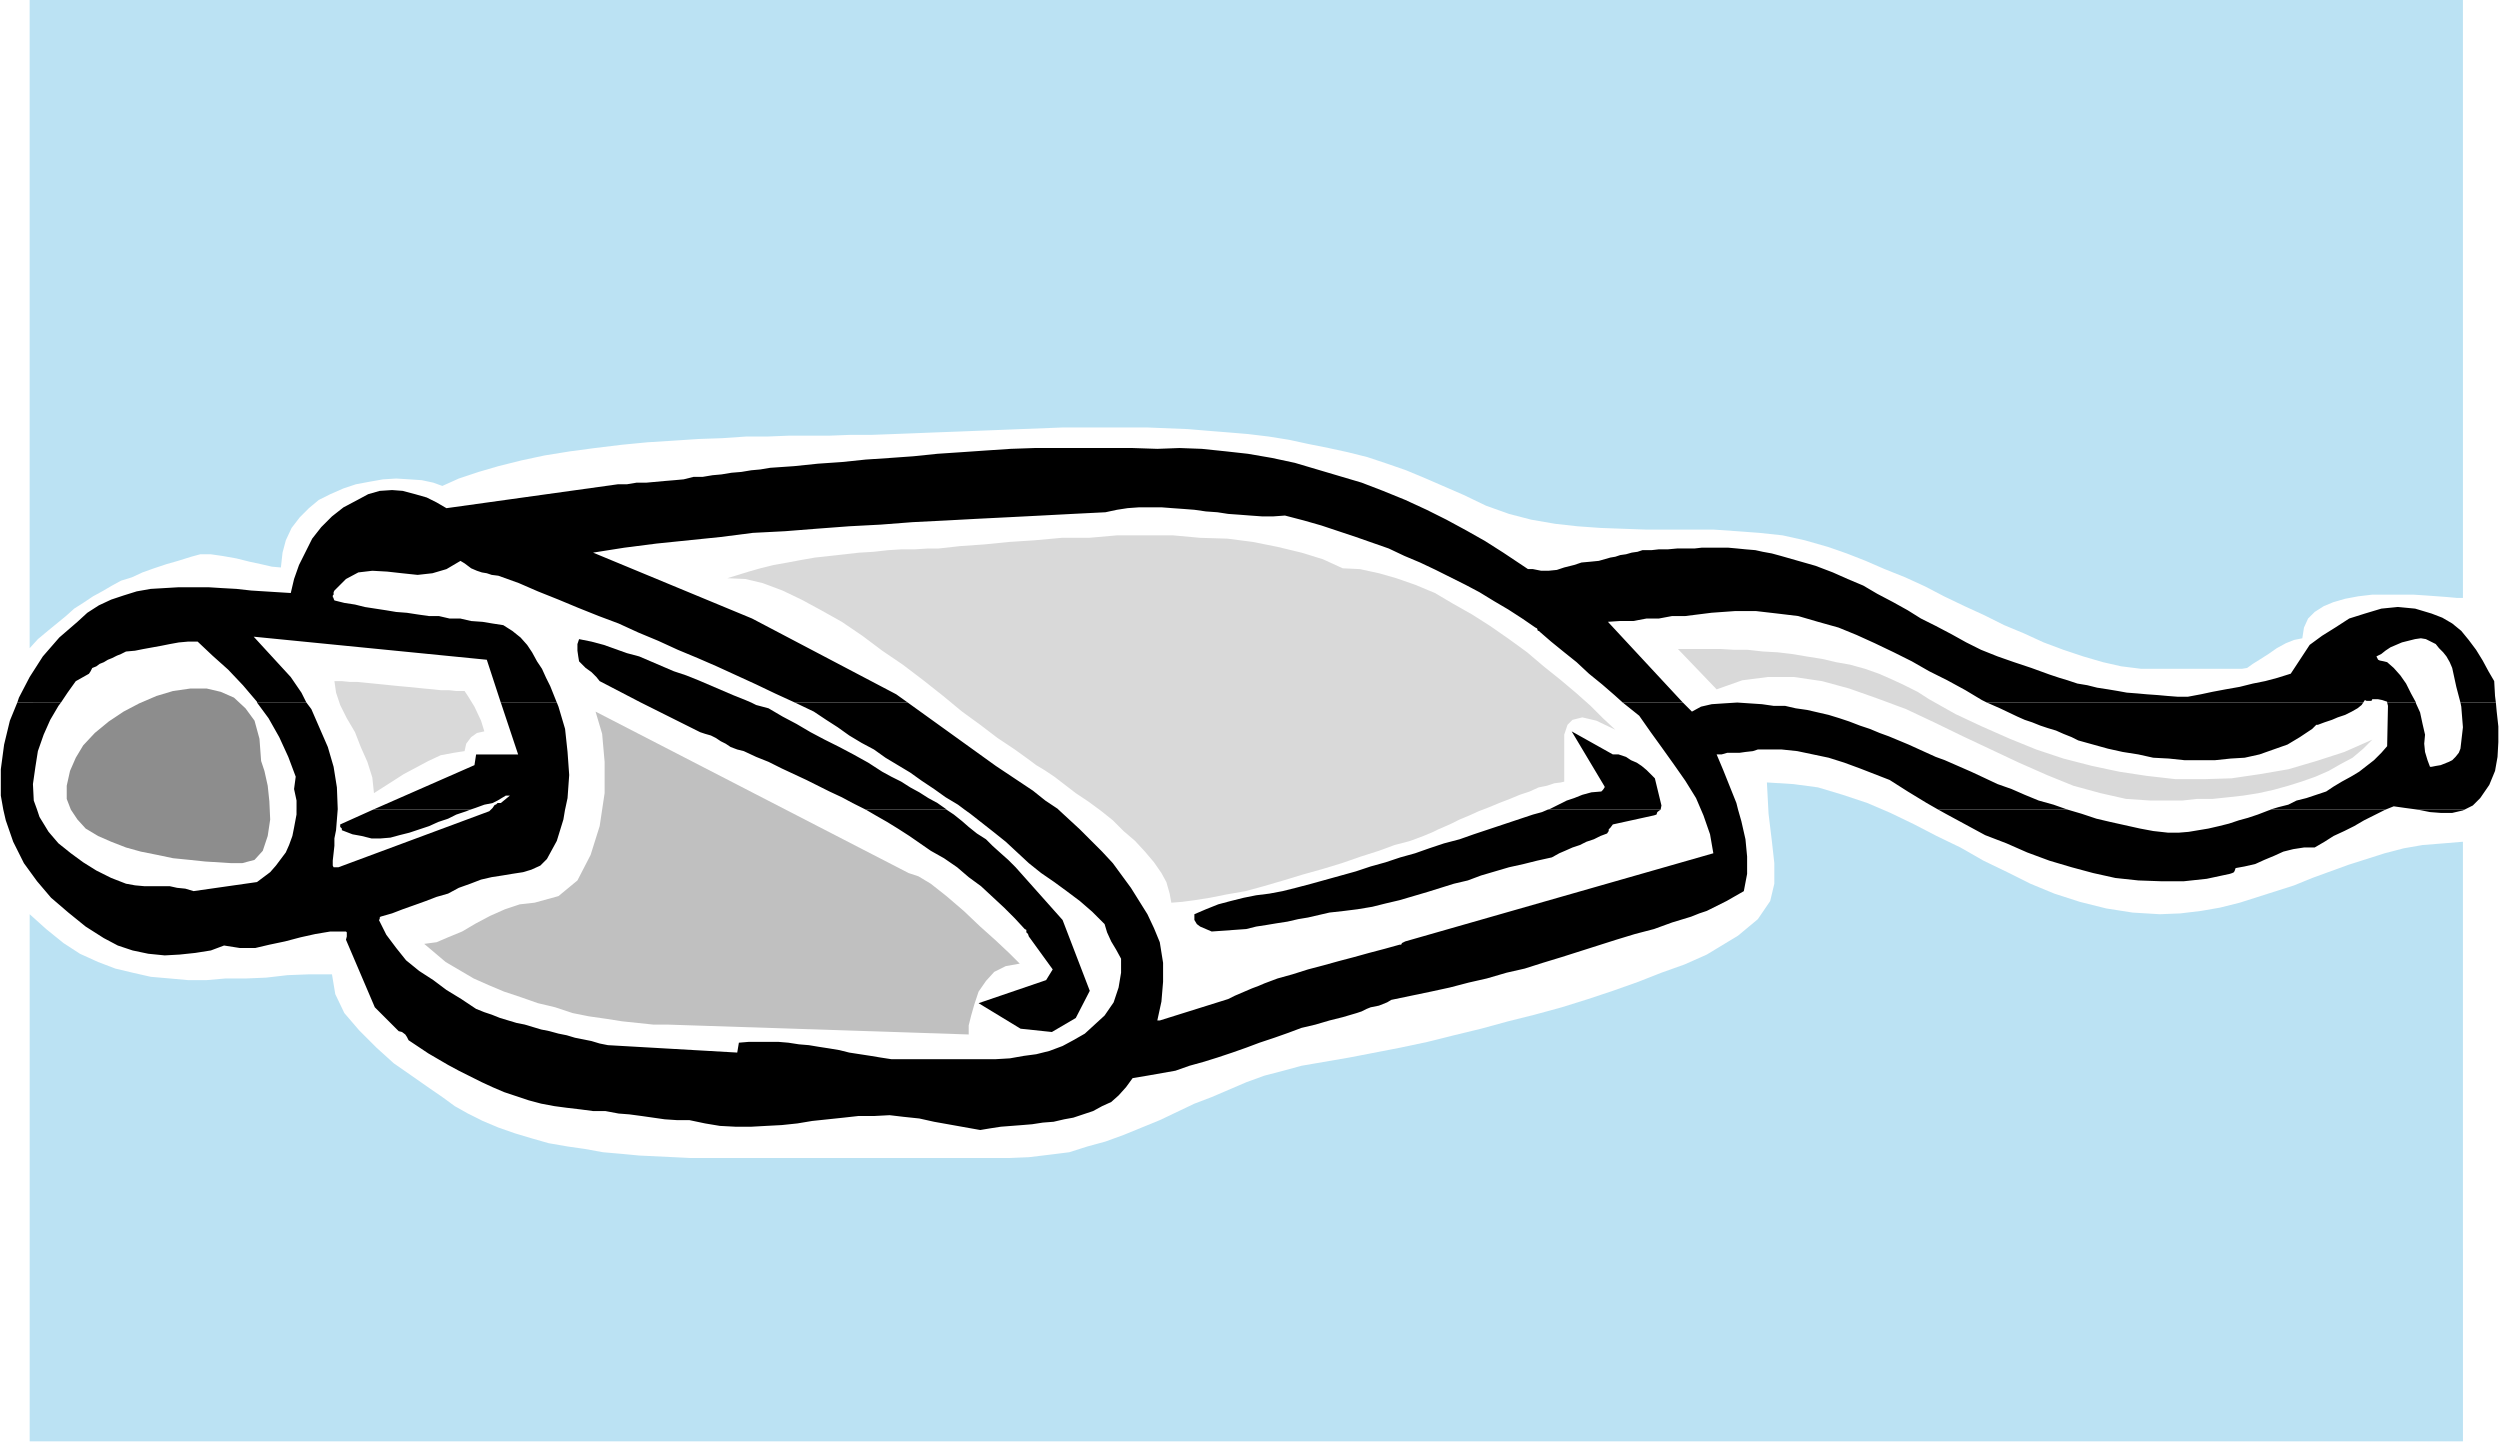<svg xmlns="http://www.w3.org/2000/svg" fill-rule="evenodd" height="283.248" preserveAspectRatio="none" stroke-linecap="round" viewBox="0 0 3035 1753" width="490.455"><style>.pen1{stroke:none}.brush5{fill:#000}</style><path class="pen1" d="M2990 72V0H36v787l10-11 12-10 11-9 11-9 10-9 11-7 12-8 11-6 12-7 11-6 13-4 13-6 14-5 15-5 14-4 16-5 11-3h13l14 2 17 3 16 4 14 3 13 3 11 1 2-18 4-15 7-15 10-13 11-11 12-10 14-7 16-7 15-5 16-3 17-3 16-1 16 1 15 1 14 3 11 4 20-9 24-8 24-7 28-7 28-6 31-5 30-4 33-4 31-3 32-2 30-2 29-1 29-2h26l25-1h49l26-1h26l27-1 26-1 25-1 27-1 25-1 26-1 25-1 26-1 26-1h101l25 1 25 1 24 2 25 2 24 2 25 3 25 4 23 5 25 5 23 5 24 6 24 8 23 8 24 10 23 10 23 10 27 13 28 10 27 7 29 5 27 3 28 2 27 1 28 1h82l29 2 27 2 28 3 27 6 28 8 23 8 23 9 23 10 25 10 24 11 23 12 25 12 24 11 24 12 24 10 24 11 24 9 24 8 24 7 22 5 24 3h123l6-1 7-5 8-5 11-7 10-7 11-6 10-4 10-2 2-13 5-11 8-8 11-7 12-5 14-4 16-3 17-2h50l15 1 14 1 13 1 11 1h7V72zm0 1444v-494l-24 2-25 2-23 4-23 6-22 7-22 7-22 8-22 8-22 9-22 7-22 7-22 7-24 6-23 4-25 3-25 1-33-2-32-5-32-8-31-10-29-12-28-14-29-14-28-16-29-14-27-14-29-14-28-12-30-10-30-9-30-4-32-2 2 38 4 33 3 27v25l-5 21-15 22-24 20-38 23-27 12-28 10-28 11-31 11-30 10-32 10-33 9-32 8-33 9-33 8-32 8-33 7-31 6-31 6-29 5-29 5-22 6-23 6-22 8-21 9-21 9-21 8-21 10-21 10-22 9-22 9-22 8-22 6-22 7-24 3-25 3-24 1H838l-20-1-21-1-21-1-21-2-23-2-22-4-21-3-23-4-21-6-20-6-20-7-19-8-18-9-16-9-15-11-16-11-20-14-23-16-21-19-21-21-18-21-11-23-4-24h-28l-26 1-26 3-24 1h-25l-23 2h-23l-22-2-23-2-22-5-21-5-21-8-22-10-20-13-21-17-20-18v640h2954v-234z" style="fill:#bbe2f3"/><path class="pen1" style="fill:silver" d="M1103 1060 723 864l8 27 3 34v38l-6 40-11 35-16 31-23 19-29 8-18 2-18 6-18 8-17 9-17 10-17 7-14 6-15 2 13 11 13 11 17 10 17 10 18 8 19 8 21 7 20 7 21 5 21 7 20 4 21 3 19 3 19 2 19 2h17l366 12v-11l3-12 4-14 5-15 9-13 10-11 14-7 17-3-12-12-17-16-19-17-20-19-21-18-19-15-15-9-12-4z"/><path class="pen1" style="fill:#8d8d8d" d="m317 924-2-27-6-22-11-15-14-13-16-7-17-4h-20l-21 3-20 6-21 9-19 10-18 12-17 14-14 15-9 15-7 16-4 18v16l5 13 8 12 10 11 15 9 16 7 18 7 18 5 20 4 19 4 20 2 19 2 16 1 16 1h13l15-4 10-11 6-18 3-20-1-22-2-19-4-18-4-12z"/><path class="pen1" d="m1630 690-24-11-26-8-29-7-30-6-31-4-33-1-33-3h-68l-34 3h-33l-33 3-31 2-30 3-29 2-27 3h-13l-16 1h-16l-16 1-18 2-17 1-18 2-18 2-18 2-17 3-16 3-17 3-16 4-14 4-13 4-13 4 22 1 21 5 24 9 23 11 24 13 25 14 25 17 24 18 25 17 25 19 24 19 23 19 22 16 21 16 21 14 18 13 8 6 10 6 12 8 13 10 13 10 15 10 15 11 15 12 13 13 14 12 12 13 11 13 9 13 6 11 4 14 2 11 13-1 15-2 19-3 20-4 23-4 22-6 24-7 23-7 25-7 23-7 23-8 22-7 19-7 19-5 16-6 12-5 6-3 7-3 9-4 10-5 12-5 11-5 13-5 12-5 13-5 12-5 12-4 11-5 10-2 9-3 8-1 4-1v-57l4-12 6-6 12-3 17 4 23 11-15-14-15-15-18-16-19-16-20-16-20-17-22-16-23-16-22-14-23-13-22-13-24-10-23-8-21-6-23-5-21-1zM564 839h-10l-9-1h-10l-9-1-11-1-10-1-10-1-11-1-10-1-10-1-10-1-10-1-10-1h-9l-10-1h-9l2 14 5 15 8 16 10 17 7 18 8 18 6 19 2 19 11-7 11-7 14-9 15-8 15-8 15-7 16-3 13-2 2-9 6-8 7-5 9-2-4-13-8-17-8-13-4-6zm1508-51h-35l47 49 31-11 31-4h32l34 5 33 9 34 12 35 13 34 16 35 17 34 16 34 16 34 15 32 13 33 9 31 7 30 2h38l18-2h19l19-2 18-2 19-3 18-4 18-5 16-5 17-6 16-7 14-8 15-8 13-11 11-11-34 15-34 11-34 10-35 6-34 5-33 1h-35l-35-4-33-5-33-7-35-9-33-11-32-13-34-15-32-15-32-18-14-9-16-8-15-7-16-7-17-6-18-5-17-3-17-4-19-3-18-3-17-2-18-1-18-2h-16l-17-1h-17z" style="fill:#d9d9d9"/><path class="pen1 brush5" d="m21 853 2-6 13-25 16-25 20-23 22-19 12-11 14-9 15-7 15-5 16-5 17-3 17-1 17-1h36l16 1 18 1 18 2 16 1 16 1 16 1 4-17 6-17 8-16 8-16 11-14 13-13 14-11 17-9 13-7 14-4 15-1 13 1 15 4 14 4 12 6 12 7 208-29h11l12-2h12l11-1 11-1 12-1 11-1 12-3h11l12-2 11-1 12-2 12-1 12-2 11-1 12-2 29-2 29-3 29-2 29-3 30-2 28-2 29-3 30-2 29-2 30-2 29-1h119l30 1 27-1 27 1 29 3 27 3 29 5 28 6 27 8 27 8 27 8 26 10 27 11 26 12 24 12 24 13 23 13 22 14 30 20h6l10 2h9l10-1 9-3 12-3 9-3 11-1 10-1 7-2 7-2 6-1 6-2 7-1 7-2 7-1 6-2h11l9-1h11l11-1h21l9-1h32l11 1 10 1 12 1 9 2 11 2 11 3 21 6 21 6 21 8 18 8 19 8 17 10 19 10 18 10 16 10 18 9 19 10 18 10 18 9 20 8 20 7 21 7 11 4 11 4 12 4 10 3 12 4 12 2 12 3 13 2 12 2 11 2 13 1 11 1 14 1 11 1 13 1h12l16-3 14-3 16-3 17-3 16-4 15-3 15-4 16-5 23-35 15-11 16-10 17-11 19-6 20-6 20-2 21 2 20 6 13 5 12 7 11 9 9 11 9 12 8 13 7 13 7 12 1 18 1 8h-43l-5-19-5-23-3-7-4-7-4-5-5-5-4-5-6-3-6-3-6-1-7 1-8 2-8 2-7 3-7 3-6 4-5 4-6 3 2 4 2 1 5 1 4 1 8 7 8 9 7 10 6 12 6 11h-35v-1l-6-2-5-1h-7l-1 2h-6l-2-1-2 3h-457l-6-3-20-12-22-12-22-11-21-12-22-11-23-11-22-10-22-9-25-7-24-7-25-3-26-3h-26l-28 2-16 2-16 2h-16l-16 3h-15l-16 3h-16l-15 1 91 98h-73l-10-9-15-13-16-13-15-14-15-12-16-13-15-13h-1l-1-3-2-1-16-11-17-11-17-10-18-11-17-9-18-9-18-9-19-9-19-8-19-9-20-7-20-7-21-7-21-7-21-6-23-6-14 1h-14l-14-1-13-1-14-1-13-2-14-1-14-2-13-1-14-1-13-1h-27l-14 1-13 2-14 3-40 2-38 2-39 2-40 2-37 2-40 2-39 3-38 2-40 3-38 3-39 2-39 5-39 4-39 4-39 5-38 6 193 80 175 92 14 10H965l-24-11-23-11-24-11-24-11-23-10-24-10-24-11-24-10-24-11-24-9-25-10-24-10-25-10-23-10-25-9-8-1-6-2-6-1-6-2-7-3-4-3-4-3-5-3-17 10-17 5-18 2-19-2-18-2-18-1-17 2-15 8-14 14-1 2v3l-1 1v2l1 1v1l1 2 12 3 13 2 12 3 13 2 13 2 12 2 13 1 13 2 14 2h12l13 3h13l13 3 14 1 12 2 13 2 11 7 10 8 8 9 6 9 6 11 6 9 5 11 5 10 8 20h-68l-17-52-283-28 45 49 13 19 6 12h-60v-1l-17-20-18-19-19-17-18-17h-12l-11 1-11 2-10 2-11 2-11 2-10 2-11 1-6 3-5 2-6 3-5 2-5 3-5 2-4 3-5 2-1 2-1 2-2 3-16 9-10 14-8 12H21z"/><path class="pen1 brush5" d="m778 853-50-26-4-5-6-6-7-5-8-8-1-6-1-7v-8l2-6 15 3 15 4 14 5 14 5 15 4 14 6 14 6 14 6 15 5 15 6 14 6 14 6 14 6 15 6 7 3H778zM4 983l-3-17v-32l4-30 7-29 9-22h53l-3 4-10 17-8 18-7 20-3 19-3 21 1 20 4 11H4zm356 0v-11l-3-14 2-15-9-24-11-24-13-23-14-19h60l6 8 10 23 10 23 7 24 4 25 1 26v1h-50zm93 0 123-54 2-13h51l-21-63h68l2 5 8 27 3 28 2 28-2 28-3 14h-90l2-2 2-3 1-1h1l2-2h4l11-9h-5l-5 3-5 3-6 3-10 2-11 4-6 2H453zm598 0-2-1-14-7-13-7-15-7-14-7-14-7-15-7-15-7-16-8-15-6-15-7-8-2-8-3-6-4-6-3-6-4-6-3-7-2-6-2-72-36h134l6 3 15 4 17 10 17 9 17 10 17 9 18 9 17 9 18 10 17 11 11 6 12 6 11 7 11 6 11 7 11 6 10 7 1 1h-98zm120 0-8-6-15-9-14-10-15-10-14-10-15-9-15-9-14-10-15-8-15-9-14-10-14-9-15-10-23-11h137l107 77 15 10 15 10 15 10 15 12 15 10 1 1h-114zm708 0 3-1 10-5 10-5 9-3 10-4 11-3 12-1 1-1 1-1 2-3v-1l-40-67 50 28h7l9 3 6 4 7 3 6 4 6 5 5 5 5 5 8 33-1 5h-137zm186 0-6-14-13-21-14-20-15-21-13-18-14-20-15-12-5-4h73l11 11 11-6 13-3 15-1 16-1 15 1 15 1 14 2h14l13 3 14 2 13 3 13 3 13 4 12 4 13 5 12 4 12 5 11 4 12 5 12 5 11 5 11 5 11 5 11 4 16 7 16 7 15 7 17 8 17 6 16 7 17 7 18 5 17 6h-157l-14-8-23-14-22-14-18-7-18-7-19-7-19-6-19-4-19-4-19-2h-29l-6 2-9 1-7 1h-15l-7 2h-6l8 19 8 20 8 20 2 8h-45zm691 0 10-3 12-3 10-5 12-3 12-4 12-4 9-6 10-6 11-6 10-6 9-7 9-7 9-9 7-8 1-49-1-4h35v1l5 11 3 14 3 13-1 11 1 10 3 10 3 8h2l5-1 6-1 5-2 5-2 4-2 4-4 4-5 2-5 3-26-2-25-1-5h43l1 11 2 18v19l-1 18-3 17-7 17-11 16-9 9-10 5h-57l-15-2-14-2-10 4h-140zm-344-130 16 7 21 10 9 4 9 3 10 4 9 3 10 3 9 4 10 4 8 4 18 5 18 5 18 4 19 3 18 4 19 1 19 2h37l19-2 17-1 18-4 17-6 17-6 15-9 15-10 2-2 2-2 1-1h2l8-3 9-3 7-3 9-3 8-4 7-4 5-4 2-3h-457zM4 983l3 13 9 26 13 26 16 22 17 20 21 18 21 17 22 14 17 9 18 6 19 4 20 2 18-1 19-2 19-3 16-6 19 3h19l17-4 19-4 19-5 18-4 18-3h19l1 1v5l-1 4 35 82 29 29 4 1 4 3 2 3 2 4 12 8 12 8 12 7 12 7 13 7 14 7 14 7 13 6 14 6 15 5 15 5 15 4 16 3 15 2 17 2 15 2h15l16 3 13 1 15 2 14 2 14 2 15 1h15l19 4 18 3 19 1h19l18-1 19-1 19-2 18-3 19-2 19-2 18-2h19l19-1 17 2 19 2 18 4 56 10 12-2 13-2 13-1 13-1 12-1 13-2 13-1 13-3 11-2 12-4 12-4 11-6 11-5 9-8 9-10 8-11 18-3 17-3 17-3 17-6 18-5 16-5 18-6 17-6 16-6 18-6 17-6 16-6 17-4 17-5 16-4 17-5 6-2 6-3 5-2 5-1 5-1 5-2 5-2 5-3 24-5 24-5 23-5 23-6 22-5 24-7 22-5 22-7 23-7 22-7 22-7 22-7 23-7 23-6 22-8 23-7 10-4 9-3 8-4 8-4 8-4 7-4 7-4 7-4 4-21v-21l-2-21-5-22-4-14h-45l3 7 8 23 4 23-374 107-2 1-2 1-1 2h-2l-18 5-19 5-18 5-19 5-18 5-19 5-19 6-18 5-8 3-8 3-7 3-8 3-7 3-7 3-7 3-8 4-83 26h-3l5-23 2-24v-23l-4-25-7-17-8-17-10-16-10-16-11-15-11-15-13-14-13-13-14-14-13-12-13-12h-114l7 5 14 11 14 11 15 12 14 13 14 13 15 12 16 11 15 11 16 12 15 13 15 15 3 10 5 11 6 10 6 11v17l-3 18-6 18-11 16-12 11-12 11-14 8-13 7-16 6-16 4-15 2-17 3-17 1h-127l-13-2-12-2-13-2-13-2-12-3-12-2-13-2-12-2-12-1-13-2-12-1h-36l-12 1-2 12-157-9-10-2-10-3-10-2-10-2-10-3-10-2-11-3-10-2-10-3-10-3-10-2-10-3-10-3-10-4-9-3-10-4-18-12-18-11-16-12-17-11-16-13-12-15-12-16-9-18 1-1v-2l1-1 14-4 13-5 14-5 14-5 13-5 14-4 13-7 14-5 13-5 13-3 13-2 12-2 13-2 10-3 11-5 8-8 12-22 8-26 2-12h-90l-2 2-183 68h-6l-1-2v-6l1-9 1-9v-9l2-10 2-25h-50v6l-3 16-2 10-4 11-4 9-6 8-6 8-7 8-8 6-8 6-77 11-10-3-10-1-9-2h-31l-11-1-11-2-18-7-18-9-16-10-15-11-15-12-12-14-11-18-3-9H4z"/><path class="pen1 brush5" d="m453 983-40 18v3l2 2v2l13 5 11 2 12 3h11l12-1 11-3 12-3 12-4 12-4 11-5 12-4 10-5 12-4 5-2H453zm598 0 12 7 14 8 13 8 14 9 13 9 13 9 16 9 16 11 14 12 15 11 14 13 14 13 13 13 12 13 2 1v3l2 2 1 3 29 40-8 13-82 28 51 31 38 4 29-17 17-33-33-86-57-64-9-9-9-8-10-9-8-8-11-7-10-8-8-7-10-8-9-6h-98zm828 0-7 3-11 3-18 6-18 6-18 6-18 6-17 6-19 5-18 6-17 6-18 5-18 6-18 5-18 6-18 5-18 5-18 5-19 5-16 4-16 3-16 2-15 3-16 4-15 4-15 6-14 6v7l3 5 4 3 7 3 7 3 42-3 12-3 13-2 12-2 13-2 13-3 12-2 13-3 13-3 18-2 16-2 18-3 16-4 17-4 17-5 17-5 16-5 16-5 17-4 16-6 17-5 17-5 18-4 16-4 18-4 9-5 7-3 9-4 9-3 8-4 9-3 8-4 8-3 2-3v-2l2-2 3-4 50-11 3-1 1-3 4-3h-137zm474 0 9 5 24 13 24 13 26 10 25 11 27 10 27 8 26 7 27 6 28 3 28 1h27l28-3 28-6 3-1 2-1 1-2 1-3 11-2 13-3 11-5 12-5 11-5 12-3 13-2h13l12-7 11-7 13-6 12-6 12-7 12-6 12-6 2-1h-139l-3 1-13 5-12 4-11 3-12 4-12 3-13 3-12 2-12 2-12 1h-13l-18-2-16-3-18-4-18-4-17-4-18-6-17-5h-157zm582 0 15 3 13 1h14l13-3 2-1h-57z"/></svg>
